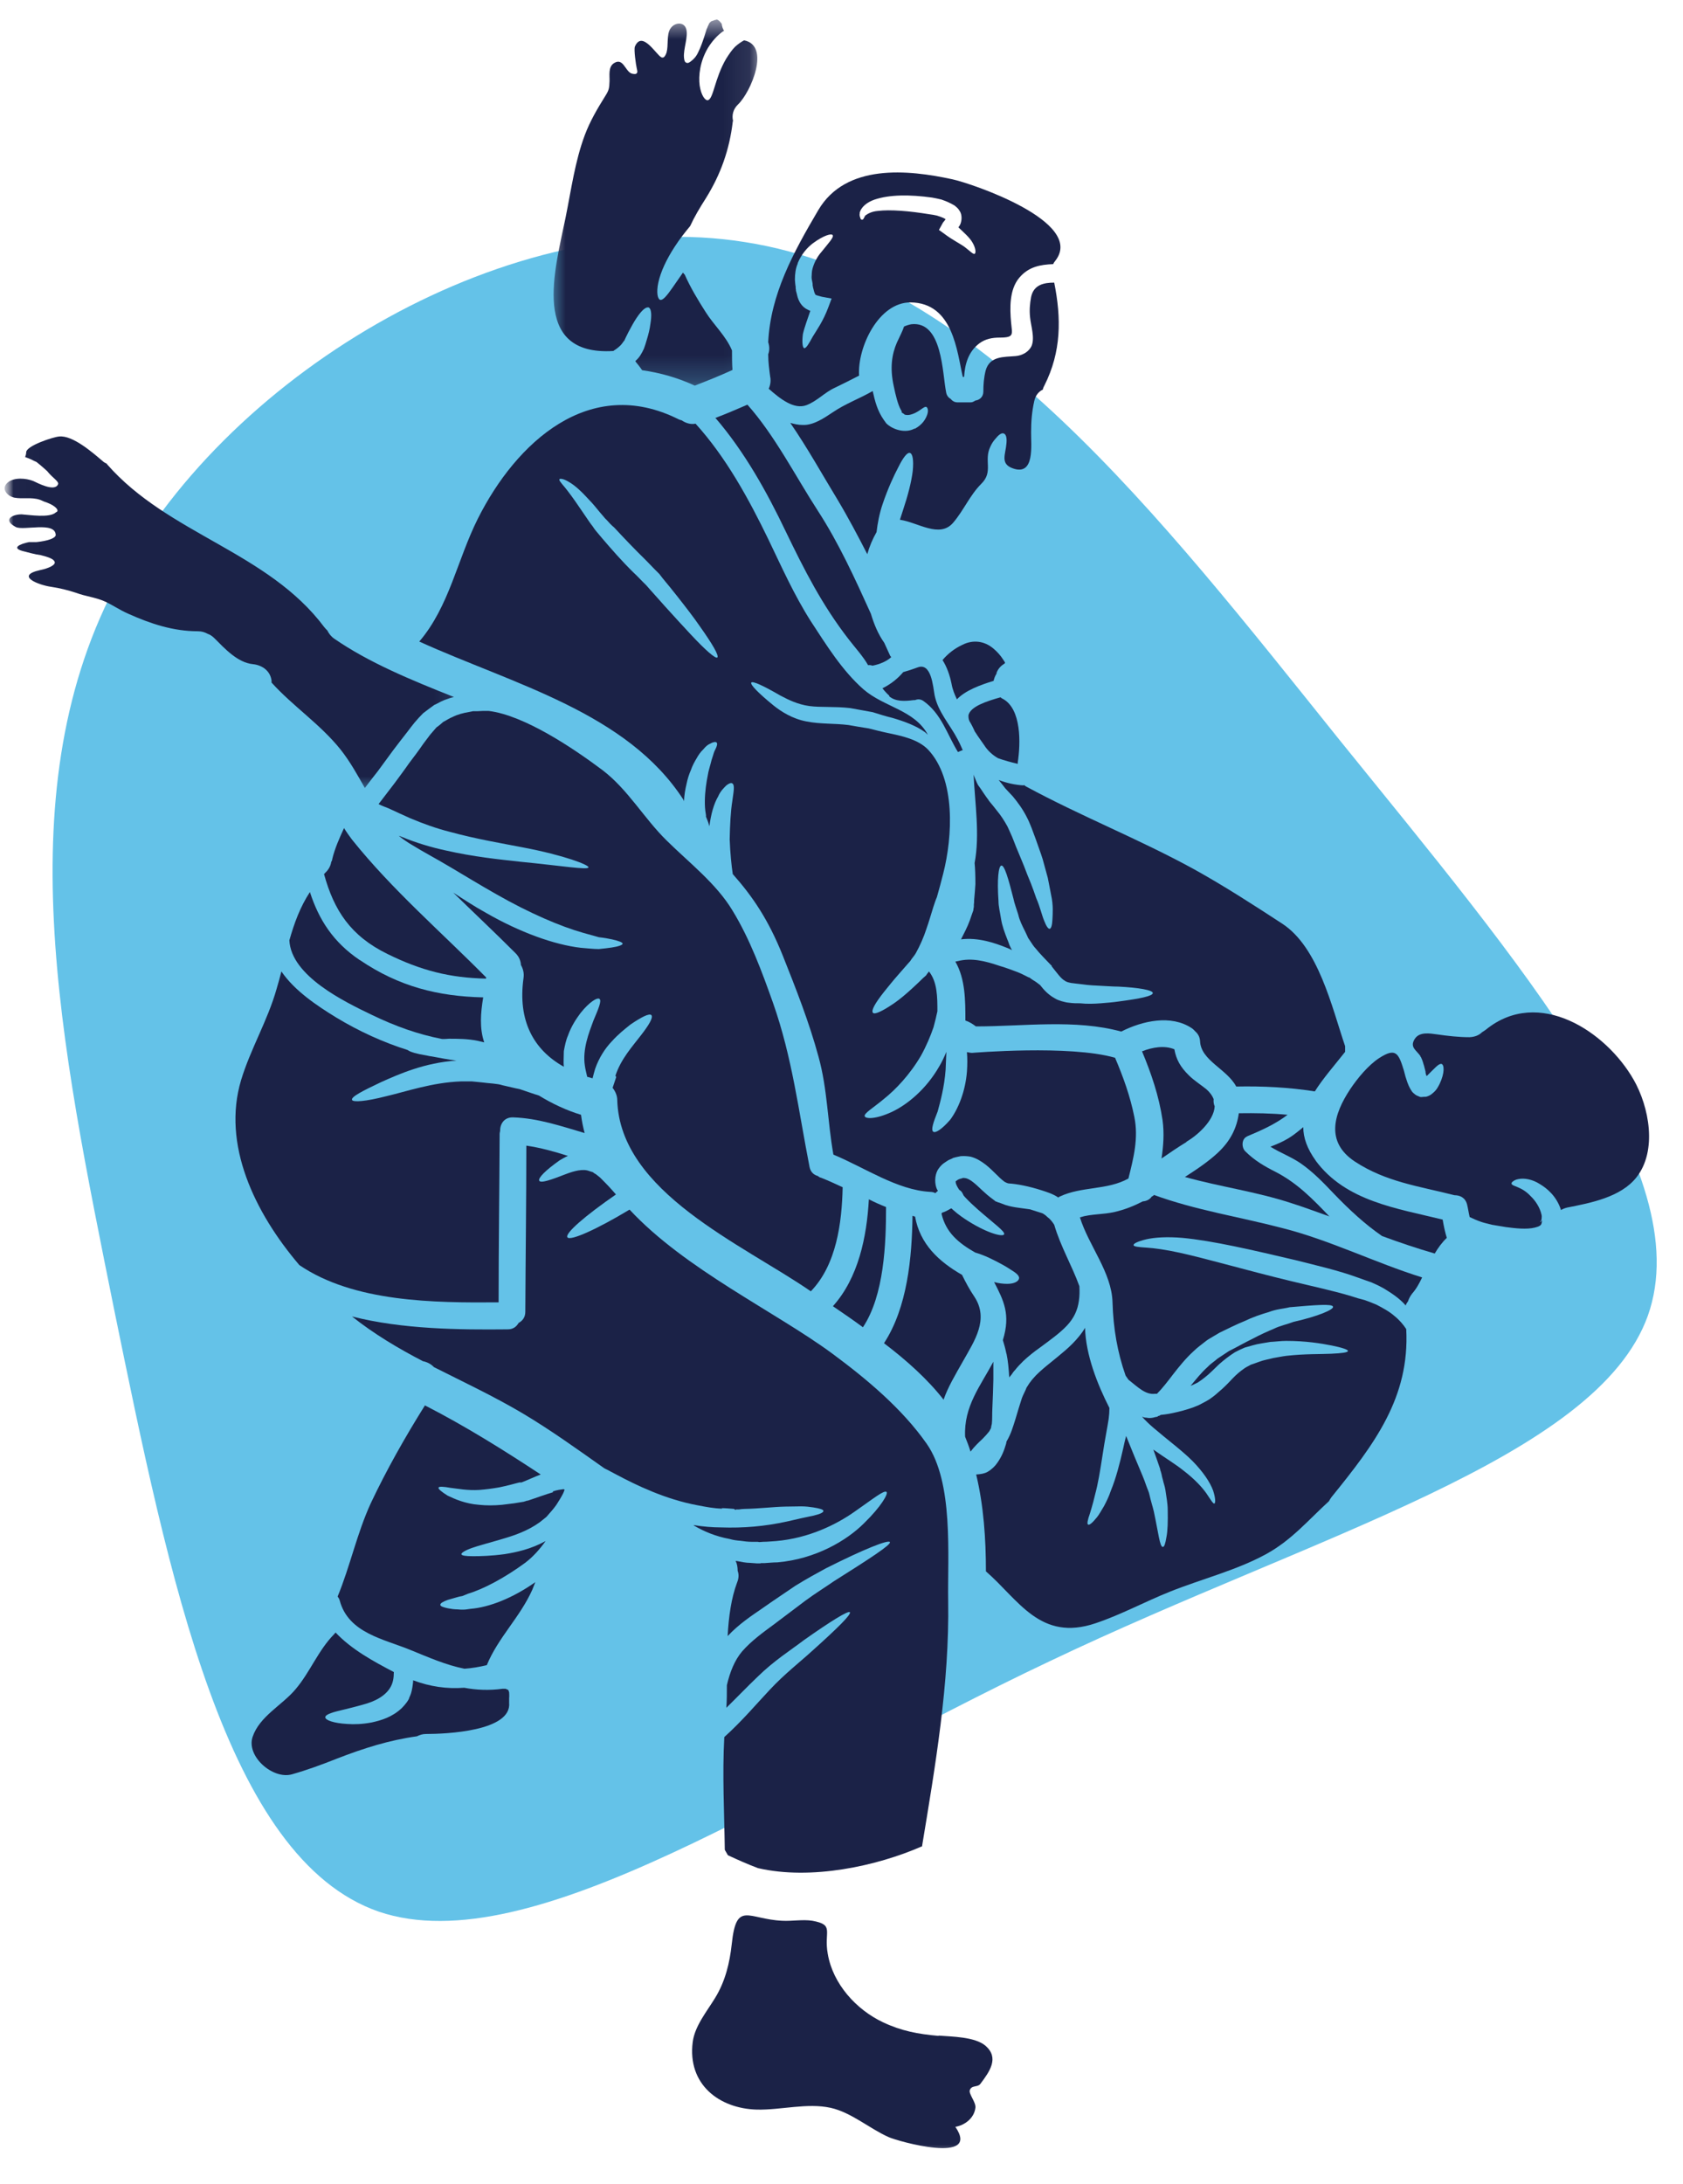 <svg width="64" height="83" viewBox="0 0 64 83" fill="none" xmlns="http://www.w3.org/2000/svg">
<path d="M50.91 28.084C57.783 36.583 64.607 44.531 62.664 49.997C60.722 55.418 50.014 58.312 39.903 63.136C29.792 67.914 20.23 74.621 14.402 72.645C8.575 70.624 6.433 59.966 4.341 49.768C2.299 39.615 0.207 29.922 4.541 21.974C8.824 14.027 19.532 7.779 28.348 9.203C37.163 10.582 44.087 19.586 50.91 28.084Z" fill="#64C2E8"/>
<mask id="mask0_2001_11" style="mask-type:luminance" maskUnits="userSpaceOnUse" x="0" y="0" width="64" height="83">
<path d="M64 0H0V82.453H64V0Z" fill="white"/>
</mask>
<g mask="url(#mask0_2001_11)">
<mask id="mask1_2001_11" style="mask-type:luminance" maskUnits="userSpaceOnUse" x="0" y="0" width="64" height="83">
<path d="M64 0H0V82.463H64V0Z" fill="white"/>
</mask>
<g mask="url(#mask1_2001_11)">
<path d="M30.335 9.998C30.482 9.646 30.706 9.402 30.911 9.246C31.322 8.943 31.614 8.865 31.663 8.934C31.722 9.012 31.507 9.236 31.234 9.578C31.087 9.744 30.97 9.959 30.902 10.193C30.863 10.32 30.872 10.428 30.863 10.535C30.863 10.623 30.892 10.701 30.902 10.789V10.857L30.911 10.867V10.896L30.941 11.013C30.97 11.14 30.999 11.179 31.009 11.199C31.029 11.218 31.146 11.248 31.253 11.277L31.624 11.345L31.507 11.658C31.302 12.214 31.048 12.556 30.902 12.8C30.755 13.073 30.648 13.249 30.579 13.23C30.521 13.21 30.492 13.015 30.531 12.702C30.589 12.439 30.706 12.136 30.814 11.814C30.765 11.794 30.706 11.765 30.638 11.726C30.413 11.58 30.335 11.335 30.306 11.189L30.267 11.043V11.013L30.257 10.955V10.896C30.238 10.808 30.238 10.72 30.228 10.633C30.228 10.398 30.257 10.193 30.335 10.017V9.998ZM32.688 8.104C32.737 7.869 32.971 7.684 33.255 7.586C33.831 7.391 34.602 7.391 35.442 7.508C35.549 7.528 35.657 7.547 35.774 7.577H35.783C35.891 7.616 36.008 7.655 36.115 7.713C36.174 7.733 36.242 7.782 36.301 7.811C36.359 7.86 36.438 7.918 36.486 8.006C36.623 8.201 36.555 8.485 36.486 8.582C36.467 8.602 36.457 8.621 36.447 8.641C36.652 8.836 36.867 9.022 36.975 9.207C37.121 9.451 37.111 9.627 37.062 9.646C37.004 9.666 36.906 9.559 36.73 9.422C36.555 9.275 36.252 9.148 35.871 8.856L35.705 8.738L35.861 8.455C35.861 8.455 35.94 8.367 35.959 8.328C35.959 8.328 35.91 8.299 35.871 8.28C35.803 8.25 35.715 8.221 35.627 8.192C35.53 8.172 35.442 8.153 35.344 8.143C34.573 8.016 33.85 7.957 33.382 8.016C33.147 8.035 33.001 8.123 32.932 8.172C32.884 8.192 32.864 8.28 32.845 8.299C32.825 8.338 32.796 8.358 32.776 8.348C32.747 8.348 32.727 8.328 32.718 8.289C32.708 8.24 32.669 8.201 32.698 8.094L32.688 8.104ZM29.291 14.323C29.32 14.489 29.291 14.645 29.232 14.772C29.672 15.163 30.199 15.573 30.667 15.397C31.077 15.241 31.36 14.909 31.751 14.733C32.054 14.587 32.366 14.431 32.669 14.274C32.6 13.2 33.411 11.482 34.631 11.492C36.252 11.511 36.389 13.366 36.613 14.323H36.662C36.691 13.845 36.818 13.366 37.248 13.044C37.472 12.878 37.736 12.829 38.019 12.829C38.586 12.829 38.488 12.702 38.449 12.253C38.4 11.707 38.38 11.004 38.761 10.554C39.113 10.135 39.562 10.056 40.05 10.037C40.07 9.988 40.099 9.949 40.138 9.9C41.27 8.426 36.945 6.971 36.223 6.815C34.524 6.444 32.161 6.21 31.116 7.987C30.16 9.607 29.3 11.189 29.213 13.005C29.271 13.181 29.261 13.337 29.213 13.464C29.213 13.757 29.252 14.04 29.291 14.343" fill="#1B2247"/>
<path d="M33.811 26.459C34.065 26.674 34.426 26.645 34.739 26.606C34.758 26.606 34.778 26.606 34.797 26.606C34.885 26.567 34.992 26.557 35.11 26.635C35.803 27.123 36.008 27.895 36.428 28.578C36.486 28.558 36.535 28.529 36.594 28.51H36.613C36.613 28.51 36.574 28.431 36.555 28.383C36.516 28.295 36.477 28.207 36.428 28.119C36.428 28.119 36.428 28.109 36.418 28.099C36.125 27.533 35.666 27.055 35.539 26.41C35.481 26.108 35.422 25.151 34.885 25.366C34.7 25.434 34.524 25.493 34.348 25.541C34.133 25.795 33.87 26 33.557 26.157C33.655 26.284 33.762 26.391 33.821 26.44" fill="#1B2247"/>
<mask id="mask2_2001_11" style="mask-type:luminance" maskUnits="userSpaceOnUse" x="20" y="0" width="9" height="15">
<path d="M28.92 0.683H20.923V14.762H28.92V0.683Z" fill="white"/>
</mask>
<g mask="url(#mask2_2001_11)">
<path d="M23.335 13.327C23.433 13.269 23.52 13.2 23.599 13.122C23.657 13.064 23.706 12.976 23.745 12.937C23.794 12.819 23.852 12.722 23.901 12.614C24.009 12.409 24.106 12.234 24.204 12.087C24.399 11.794 24.565 11.648 24.672 11.687C24.77 11.736 24.79 11.98 24.731 12.322C24.712 12.488 24.663 12.693 24.594 12.917C24.565 13.025 24.526 13.142 24.487 13.249C24.409 13.415 24.331 13.562 24.204 13.679C24.194 13.688 24.174 13.708 24.165 13.718C24.165 13.718 24.165 13.718 24.165 13.737C24.253 13.845 24.34 13.952 24.419 14.069C25.122 14.167 25.815 14.372 26.42 14.655C26.898 14.47 27.387 14.274 27.855 14.059C27.836 13.815 27.836 13.571 27.836 13.318C27.611 12.771 27.143 12.351 26.83 11.853C26.537 11.394 26.254 10.925 26.039 10.437C26.02 10.418 25.991 10.388 25.971 10.359C25.815 10.584 25.678 10.779 25.571 10.935C25.366 11.228 25.209 11.423 25.102 11.394C25.004 11.355 24.956 11.111 25.034 10.74C25.122 10.33 25.346 9.851 25.659 9.373C25.854 9.07 26.059 8.816 26.244 8.592C26.41 8.231 26.615 7.889 26.84 7.537C27.406 6.629 27.738 5.692 27.865 4.628C27.865 4.608 27.875 4.599 27.875 4.589C27.826 4.384 27.875 4.149 28.07 3.964C28.558 3.495 29.31 1.728 28.295 1.533C28.187 1.591 28.07 1.67 27.953 1.777C27.836 1.894 27.728 2.05 27.611 2.236C27.172 2.988 27.133 3.759 26.918 3.808C26.82 3.827 26.664 3.632 26.606 3.251C26.557 2.88 26.615 2.343 26.918 1.826C27.074 1.572 27.27 1.347 27.494 1.191C27.504 1.191 27.523 1.181 27.533 1.172C27.484 1.094 27.455 0.996 27.445 0.908C27.436 0.888 27.426 0.879 27.416 0.869C27.338 0.762 27.25 0.722 27.23 0.752C27.23 0.762 27.23 0.752 27.211 0.752C27.162 0.771 27.104 0.791 27.045 0.81C27.045 0.81 26.996 0.849 26.977 0.879C26.957 0.888 26.957 0.928 26.938 0.957C26.918 0.986 26.898 1.064 26.869 1.113C26.84 1.211 26.811 1.308 26.781 1.396C26.713 1.601 26.645 1.796 26.557 1.972C26.479 2.148 26.381 2.246 26.293 2.314C26.215 2.382 26.147 2.412 26.098 2.382C26.039 2.363 26.02 2.294 26.01 2.187C25.981 1.865 26.176 1.396 26.098 1.113C26.02 0.81 25.639 0.84 25.483 1.103C25.346 1.328 25.424 1.728 25.346 2.002C25.307 2.119 25.248 2.197 25.19 2.187C25.17 2.187 25.161 2.187 25.151 2.177C24.965 2.099 24.419 1.133 24.145 1.767C24.096 1.875 24.184 2.47 24.214 2.597C24.233 2.685 24.253 2.744 24.214 2.783C24.184 2.822 24.116 2.822 24.009 2.792C23.764 2.685 23.696 2.177 23.345 2.402C23.12 2.548 23.188 2.88 23.179 3.085C23.169 3.359 23.159 3.427 23.003 3.671C22.71 4.14 22.437 4.608 22.241 5.126C21.861 6.141 21.724 7.205 21.509 8.26C21.119 10.193 20.123 13.542 23.335 13.337" fill="#1B2247"/>
</g>
<path d="M24.585 22.251C24.585 22.251 24.487 22.154 24.438 22.105C24.331 21.997 24.223 21.88 24.106 21.773C23.647 21.324 23.257 20.874 22.905 20.464C22.817 20.357 22.73 20.259 22.651 20.162L22.593 20.084L22.534 19.996C22.495 19.947 22.456 19.898 22.417 19.84C22.28 19.644 22.154 19.449 22.036 19.283C21.812 18.951 21.616 18.687 21.48 18.521C21.333 18.346 21.245 18.248 21.275 18.209C21.304 18.18 21.431 18.189 21.636 18.316C21.861 18.443 22.114 18.678 22.398 18.99C22.544 19.137 22.681 19.312 22.837 19.498L22.954 19.634L23.003 19.693L23.071 19.761C23.159 19.859 23.247 19.957 23.354 20.044C23.725 20.445 24.136 20.874 24.575 21.304C24.682 21.411 24.79 21.529 24.897 21.636C24.956 21.695 24.985 21.724 25.073 21.812L25.209 21.988C25.395 22.212 25.581 22.437 25.747 22.651C26.078 23.071 26.381 23.462 26.615 23.803C27.094 24.477 27.348 24.916 27.279 24.985C27.211 25.044 26.82 24.702 26.264 24.106C25.981 23.803 25.649 23.442 25.288 23.042C25.112 22.847 24.917 22.622 24.721 22.407L24.575 22.241L24.585 22.251ZM26.01 30.453C26.02 30.208 26.059 29.994 26.108 29.789C26.147 29.593 26.205 29.418 26.274 29.261C26.332 29.095 26.41 28.949 26.488 28.822C26.557 28.695 26.645 28.568 26.742 28.48C26.83 28.373 26.908 28.305 26.977 28.275C27.113 28.197 27.211 28.178 27.25 28.217C27.289 28.256 27.27 28.353 27.192 28.5C27.152 28.568 27.133 28.656 27.104 28.744C27.074 28.832 27.045 28.92 27.016 29.047C26.986 29.173 26.938 29.3 26.918 29.447C26.889 29.593 26.86 29.75 26.84 29.916C26.801 30.238 26.781 30.619 26.84 30.931C26.84 30.96 26.86 31.029 26.84 31.019L26.899 31.165C26.928 31.243 26.957 31.321 26.977 31.399C27.035 30.941 27.143 30.55 27.309 30.267C27.396 30.062 27.533 29.935 27.621 29.847C27.719 29.769 27.797 29.74 27.846 29.769C27.953 29.837 27.895 30.081 27.846 30.453C27.787 30.823 27.758 31.341 27.748 31.898C27.767 32.415 27.816 32.893 27.865 33.216C28.627 34.075 29.222 34.953 29.769 36.32C30.267 37.57 30.775 38.859 31.126 40.157C31.468 41.388 31.468 42.628 31.692 43.877C32.874 44.365 34.114 45.225 35.373 45.293C35.451 45.293 35.52 45.313 35.569 45.342C35.598 45.313 35.627 45.283 35.666 45.254C35.657 45.225 35.637 45.215 35.627 45.186C35.549 45.01 35.52 44.688 35.676 44.434C35.754 44.317 35.842 44.229 35.94 44.17C35.988 44.141 36.037 44.102 36.076 44.082L36.145 44.053L36.184 44.034H36.194L36.242 44.004L36.35 43.975C36.35 43.975 36.477 43.946 36.535 43.936C36.672 43.926 36.789 43.936 36.906 43.955C37.141 44.014 37.326 44.141 37.482 44.258C37.775 44.492 37.98 44.746 38.166 44.883C38.185 44.903 38.205 44.912 38.224 44.922L38.283 44.951L38.342 44.971C38.673 44.99 39.123 45.078 39.611 45.234C39.786 45.293 40.031 45.361 40.245 45.508C40.265 45.498 40.275 45.479 40.304 45.469C41.134 45.078 42.11 45.234 42.911 44.785C43.106 44.004 43.301 43.252 43.135 42.442C42.979 41.661 42.715 40.929 42.403 40.197C40.685 39.699 36.965 40.011 36.965 40.011C36.896 40.011 36.828 39.991 36.77 39.982C36.789 40.216 36.789 40.46 36.77 40.724C36.711 41.466 36.447 42.13 36.135 42.55C35.822 42.911 35.578 43.067 35.49 43.008C35.393 42.94 35.49 42.657 35.657 42.237C35.764 41.846 35.91 41.309 35.959 40.655C35.969 40.421 35.979 40.197 35.988 39.972C35.91 40.157 35.822 40.353 35.715 40.528C35.217 41.397 34.495 41.983 33.909 42.257C33.294 42.54 32.923 42.52 32.884 42.423C32.835 42.315 33.196 42.11 33.616 41.759C34.055 41.407 34.592 40.851 35.022 40.118C35.227 39.747 35.383 39.376 35.5 39.035C35.559 38.82 35.608 38.615 35.647 38.429C35.647 37.902 35.647 37.316 35.325 36.916L35.276 36.984L35.256 37.004L35.227 37.053C35.227 37.062 35.11 37.16 35.11 37.16C34.973 37.297 34.846 37.414 34.709 37.541C34.456 37.775 34.212 37.98 33.997 38.127C33.567 38.419 33.264 38.566 33.196 38.488C33.118 38.4 33.284 38.117 33.606 37.707C33.772 37.502 33.958 37.267 34.182 37.014C34.29 36.887 34.407 36.76 34.524 36.623L34.612 36.525L34.631 36.496L34.67 36.438C34.729 36.359 34.797 36.281 34.836 36.203C34.983 35.94 35.129 35.608 35.227 35.305C35.334 35.002 35.412 34.719 35.49 34.475C35.539 34.329 35.578 34.202 35.627 34.094C35.715 33.792 35.793 33.489 35.871 33.186C36.223 31.8 36.35 29.613 35.295 28.49C34.914 28.09 34.27 27.963 33.762 27.855C33.528 27.807 33.264 27.738 33.03 27.68C32.786 27.641 32.532 27.602 32.269 27.553C31.732 27.484 31.204 27.523 30.667 27.416C30.14 27.318 29.71 27.045 29.418 26.811C28.841 26.342 28.529 26.02 28.568 25.942C28.617 25.864 29.047 26.069 29.671 26.43C29.984 26.596 30.345 26.772 30.775 26.83C31.195 26.889 31.751 26.84 32.327 26.908C32.62 26.957 32.903 27.016 33.186 27.064C33.44 27.143 33.684 27.221 33.928 27.279C34.397 27.416 34.846 27.582 35.178 27.826C35.217 27.855 35.246 27.894 35.285 27.924C34.778 26.977 33.626 26.879 32.835 26.196C32.015 25.473 31.429 24.516 30.833 23.608C30.199 22.612 29.73 21.558 29.222 20.503C28.48 18.971 27.611 17.379 26.45 16.1C26.274 16.139 26.078 16.081 25.922 15.973C25.883 15.963 25.844 15.954 25.805 15.934C22.417 14.235 19.625 16.813 18.17 19.713C17.379 21.294 17.086 23.042 15.944 24.38C19.537 26.01 23.843 27.074 25.991 30.394" fill="#1B2247"/>
<path d="M27.201 15.876C28.305 17.154 29.164 18.697 29.877 20.191C30.589 21.665 31.263 22.993 32.278 24.301C32.503 24.594 32.825 24.946 33.011 25.278C33.069 25.268 33.128 25.278 33.177 25.297C33.469 25.239 33.714 25.131 33.889 24.975C33.88 24.946 33.85 24.936 33.84 24.897C33.772 24.741 33.694 24.585 33.626 24.428C33.391 24.096 33.235 23.716 33.118 23.325C32.513 21.988 31.898 20.64 31.107 19.42C30.257 18.111 29.466 16.549 28.422 15.378C28.021 15.553 27.631 15.719 27.221 15.876" fill="#1B2247"/>
<path d="M23.433 40.929C23.384 41.066 23.345 41.202 23.296 41.339C23.403 41.475 23.472 41.642 23.472 41.798C23.569 45.313 28.246 47.285 30.833 49.072C31.81 48.066 32.015 46.465 32.044 45.117C31.771 44.99 31.497 44.864 31.224 44.756C31.165 44.746 31.136 44.717 31.097 44.688C30.95 44.649 30.823 44.541 30.785 44.346C30.365 42.208 30.13 40.197 29.398 38.117C28.978 36.935 28.519 35.686 27.855 34.602C27.24 33.577 26.196 32.776 25.356 31.946C24.487 31.097 23.882 30.003 22.905 29.261C21.822 28.451 19.947 27.182 18.58 27.016C18.561 27.016 18.541 27.016 18.521 27.016C18.414 27.016 18.287 27.016 18.17 27.026H17.994L17.848 27.055C17.613 27.094 17.389 27.152 17.203 27.25C17.096 27.289 16.969 27.377 16.852 27.436C16.803 27.484 16.686 27.582 16.598 27.641C16.52 27.738 16.432 27.826 16.354 27.924C16.266 28.041 16.178 28.158 16.09 28.275C15.924 28.519 15.739 28.763 15.553 29.008C15.378 29.261 15.192 29.505 15.007 29.759C14.802 30.023 14.606 30.287 14.401 30.55C14.401 30.55 14.401 30.55 14.401 30.56C14.518 30.619 14.645 30.667 14.772 30.716C15.046 30.843 15.319 30.97 15.583 31.087C16.09 31.302 16.608 31.487 17.116 31.614C18.121 31.888 19.068 32.044 19.869 32.2C21.47 32.503 22.407 32.874 22.378 32.962C22.349 33.069 21.372 32.903 19.781 32.747C18.98 32.659 18.014 32.561 16.94 32.317C16.403 32.2 15.836 32.034 15.27 31.8C15.241 31.79 15.202 31.771 15.163 31.761C15.309 31.878 15.485 32.005 15.69 32.122C16.081 32.366 16.569 32.62 17.125 32.952C17.672 33.274 18.258 33.635 18.883 33.987C20.132 34.7 21.314 35.207 22.183 35.451C22.398 35.51 22.603 35.569 22.778 35.617C22.964 35.637 23.13 35.666 23.267 35.696C23.53 35.754 23.677 35.813 23.677 35.861C23.677 35.91 23.52 35.969 23.257 36.008C23.12 36.028 22.964 36.047 22.769 36.066C22.573 36.066 22.339 36.037 22.085 36.018C21.079 35.901 19.771 35.432 18.482 34.69C18.023 34.436 17.623 34.172 17.233 33.919C18.023 34.69 18.824 35.442 19.605 36.223C19.742 36.359 19.8 36.516 19.81 36.672C19.888 36.809 19.937 36.975 19.908 37.17C19.683 38.791 20.289 39.894 21.441 40.538C21.421 40.372 21.441 40.128 21.441 39.943C21.48 39.738 21.519 39.533 21.597 39.357C21.724 38.996 21.909 38.722 22.075 38.498C22.417 38.068 22.72 37.892 22.798 37.961C22.886 38.029 22.759 38.332 22.564 38.791C22.398 39.24 22.144 39.874 22.241 40.499C22.261 40.646 22.3 40.782 22.329 40.919C22.398 40.939 22.466 40.958 22.534 40.978C22.564 40.86 22.593 40.743 22.632 40.616C22.778 40.197 23.013 39.835 23.267 39.572C23.511 39.298 23.765 39.103 23.97 38.937C24.399 38.644 24.692 38.498 24.77 38.576C24.848 38.664 24.682 38.947 24.37 39.347C24.057 39.757 23.608 40.245 23.403 40.88" fill="#1B2247"/>
<path d="M38.273 51.434C38.332 51.708 38.361 52.03 38.38 52.372V52.342C38.439 52.264 38.439 52.274 38.468 52.235C38.508 52.176 38.537 52.128 38.595 52.069C38.703 51.932 38.81 51.825 38.908 51.727C39.113 51.532 39.328 51.366 39.533 51.22C39.943 50.917 40.314 50.653 40.577 50.37C40.851 50.077 40.978 49.775 41.026 49.443C41.056 49.247 41.056 49.062 41.046 48.876C40.763 48.095 40.333 47.373 40.089 46.543C40.04 46.465 39.982 46.387 39.904 46.309C39.835 46.26 39.767 46.182 39.699 46.142C39.679 46.123 39.65 46.113 39.63 46.103C39.572 46.084 39.513 46.064 39.445 46.045C39.357 46.016 39.259 45.986 39.171 45.957C39.044 45.938 38.898 45.918 38.742 45.898C38.586 45.879 38.38 45.84 38.234 45.791L38.029 45.713L37.971 45.693H37.951L37.902 45.664H37.873C37.873 45.664 37.785 45.596 37.746 45.566C37.434 45.342 37.228 45.098 37.014 44.932C36.906 44.844 36.809 44.795 36.74 44.776C36.701 44.766 36.662 44.766 36.652 44.766C36.643 44.766 36.652 44.756 36.613 44.766L36.526 44.795H36.506L36.467 44.815C36.447 44.815 36.428 44.834 36.408 44.844C36.379 44.864 36.359 44.883 36.35 44.883C36.35 44.883 36.33 44.883 36.35 44.971C36.369 45.039 36.418 45.127 36.477 45.215C36.496 45.234 36.526 45.244 36.545 45.264C36.594 45.322 36.623 45.381 36.643 45.43C36.662 45.449 36.682 45.479 36.701 45.498C36.857 45.664 37.023 45.82 37.18 45.957C37.804 46.504 38.224 46.797 38.185 46.904C38.146 47.011 37.59 46.885 36.838 46.416C36.652 46.299 36.447 46.162 36.242 45.977C36.223 45.957 36.203 45.938 36.174 45.918C36.096 45.957 35.969 46.045 35.822 46.084C35.822 46.094 35.813 46.113 35.803 46.123C35.969 46.836 36.447 47.236 37.082 47.597C37.248 47.646 37.434 47.715 37.619 47.802C37.951 47.959 38.234 48.115 38.41 48.232C38.615 48.359 38.771 48.466 38.752 48.583C38.732 48.691 38.576 48.788 38.302 48.788C38.146 48.788 37.98 48.769 37.804 48.72C38.166 49.423 38.439 49.95 38.136 50.927C38.185 51.083 38.234 51.259 38.273 51.454" fill="#1B2247"/>
<path d="M47.422 43.184C47.978 42.95 48.486 42.725 48.964 42.364C48.349 42.305 47.724 42.296 47.109 42.305C47.031 42.882 46.777 43.37 46.318 43.799C45.977 44.121 45.518 44.434 45.059 44.727C46.387 45.098 47.763 45.283 49.081 45.713C49.579 45.869 50.068 46.055 50.565 46.23C50.565 46.23 50.565 46.23 50.556 46.23C49.921 45.566 49.335 44.961 48.505 44.532C48.076 44.317 47.695 44.092 47.353 43.75C47.207 43.604 47.207 43.272 47.431 43.184" fill="#1B2247"/>
<path d="M38.927 29.847C38.605 29.828 38.283 29.759 37.98 29.642C37.98 29.652 38 29.662 38.01 29.681C38.078 29.769 38.156 29.857 38.224 29.954C38.322 30.062 38.42 30.16 38.517 30.267C38.703 30.491 38.898 30.755 39.054 31.068C39.132 31.214 39.171 31.331 39.23 31.468C39.298 31.644 39.337 31.751 39.386 31.888C39.474 32.151 39.572 32.395 39.65 32.649C39.718 32.903 39.786 33.138 39.845 33.362C39.894 33.596 39.933 33.821 39.972 34.016C40.06 34.416 40.031 34.719 40.021 34.944C40.011 35.158 39.972 35.295 39.913 35.295C39.865 35.305 39.786 35.198 39.708 34.992C39.62 34.788 39.552 34.465 39.406 34.133C39.347 33.958 39.279 33.772 39.201 33.567C39.113 33.362 39.025 33.138 38.937 32.903C38.839 32.669 38.742 32.425 38.634 32.171C38.586 32.054 38.527 31.888 38.488 31.8C38.429 31.673 38.371 31.526 38.312 31.409C38.195 31.195 38.058 30.98 37.892 30.784C37.814 30.677 37.726 30.579 37.648 30.482L37.619 30.443H37.609L37.599 30.413L37.57 30.374L37.512 30.296L37.404 30.14C37.336 30.033 37.267 29.935 37.189 29.828C37.131 29.72 37.082 29.584 37.033 29.466C37.033 29.447 37.023 29.447 37.023 29.427C37.072 30.521 37.267 31.712 37.062 32.796C37.082 33.001 37.092 33.274 37.092 33.596C37.082 33.792 37.062 33.997 37.043 34.211C37.043 34.27 37.043 34.319 37.033 34.377V34.465L37.023 34.514L37.014 34.573V34.592C36.965 34.719 36.926 34.846 36.877 34.983C36.789 35.227 36.662 35.461 36.545 35.696C37.199 35.617 37.824 35.832 38.263 36.008C38.332 36.037 38.41 36.066 38.488 36.106L38.449 36.047C38.41 35.969 38.41 35.969 38.39 35.92C38.361 35.852 38.342 35.774 38.312 35.715C38.205 35.442 38.107 35.178 38.068 34.924C38.029 34.67 37.97 34.446 37.97 34.241C37.912 33.411 37.97 32.913 38.078 32.893C38.195 32.874 38.342 33.372 38.537 34.143C38.576 34.338 38.654 34.534 38.722 34.758C38.771 34.983 38.879 35.188 38.986 35.403L39.064 35.569C39.064 35.569 39.084 35.617 39.093 35.637L39.152 35.725C39.23 35.842 39.308 35.969 39.386 36.047C39.533 36.233 39.757 36.457 39.972 36.682H39.982L39.992 36.701V36.721C40.197 36.974 40.343 37.189 40.489 37.267C40.519 37.297 40.568 37.306 40.607 37.326L40.733 37.355C40.87 37.375 41.007 37.385 41.144 37.404C41.417 37.443 41.651 37.453 41.876 37.463C42.1 37.472 42.315 37.492 42.52 37.492C43.321 37.531 43.838 37.629 43.838 37.736C43.838 37.853 43.35 37.951 42.54 38.058C42.335 38.088 42.11 38.107 41.856 38.127C41.602 38.146 41.339 38.156 41.075 38.127C40.939 38.127 40.812 38.127 40.665 38.107C40.529 38.097 40.47 38.068 40.372 38.048C40.284 38.019 40.187 37.99 40.099 37.931C39.855 37.795 39.689 37.609 39.552 37.433C39.464 37.365 39.376 37.297 39.288 37.248C39.249 37.219 39.21 37.199 39.162 37.16L39.132 37.141H39.113L39.035 37.101C38.927 37.043 38.82 36.994 38.703 36.945C38.498 36.867 38.263 36.779 38 36.701C37.453 36.516 36.935 36.389 36.418 36.525C36.389 36.525 36.359 36.535 36.33 36.545C36.711 37.199 36.711 38.029 36.711 38.781C36.857 38.83 36.984 38.908 37.111 39.005C38.947 39.005 40.88 38.722 42.637 39.201C43.448 38.791 44.532 38.547 45.322 39.074C45.381 39.113 45.42 39.162 45.459 39.201C45.557 39.288 45.625 39.406 45.635 39.562C45.664 40.304 46.65 40.616 47.011 41.29C48.017 41.27 49.013 41.319 49.999 41.475C50.312 40.978 50.751 40.48 51.151 39.972C51.151 39.904 51.151 39.825 51.151 39.757C50.644 38.263 50.136 35.998 48.759 35.1C47.666 34.387 46.562 33.674 45.42 33.04C43.321 31.888 41.105 31.019 39.015 29.886C38.986 29.867 38.957 29.847 38.937 29.828" fill="#1B2247"/>
<path d="M45.117 43.389C45.518 43.155 46.162 42.598 46.191 42.042C46.152 41.954 46.142 41.866 46.152 41.769C46.103 41.642 46.016 41.515 45.869 41.388C45.674 41.231 45.401 41.056 45.215 40.87C44.893 40.558 44.727 40.265 44.658 39.874C44.278 39.718 43.829 39.796 43.428 39.952C43.78 40.792 44.073 41.651 44.209 42.569C44.278 43.077 44.239 43.555 44.17 44.024C44.483 43.809 44.795 43.594 45.117 43.399" fill="#1B2247"/>
<path d="M37.082 27.816C37.209 28.021 37.355 28.207 37.424 28.314C37.56 28.529 37.746 28.695 37.951 28.812C38.195 28.9 38.449 28.968 38.703 29.027V28.968C38.81 28.275 38.859 26.928 38.117 26.547C38.088 26.537 38.068 26.518 38.049 26.498C37.521 26.645 36.897 26.85 36.828 27.182C36.828 27.25 36.828 27.328 36.867 27.406C36.945 27.533 37.014 27.67 37.072 27.806" fill="#1B2247"/>
<path d="M34.778 16.286C34.446 16.471 33.967 16.344 33.704 16.09L33.606 15.954C33.362 15.602 33.274 15.251 33.186 14.86C32.679 15.153 32.151 15.338 31.663 15.671C31.341 15.885 30.931 16.168 30.521 16.149C30.345 16.149 30.199 16.11 30.052 16.071C30.706 17.018 31.273 18.043 31.839 18.971C32.249 19.654 32.62 20.357 32.981 21.06C33.059 20.777 33.176 20.494 33.333 20.22C33.372 19.888 33.44 19.517 33.567 19.146C33.762 18.57 33.987 18.082 34.163 17.75C34.338 17.399 34.495 17.184 34.602 17.213C34.709 17.242 34.748 17.496 34.709 17.896C34.661 18.307 34.524 18.834 34.338 19.39C34.299 19.517 34.26 19.634 34.221 19.752C34.905 19.849 35.725 20.464 36.242 19.869C36.652 19.39 36.877 18.824 37.316 18.385C37.785 17.926 37.404 17.506 37.658 16.979C37.717 16.842 37.785 16.754 37.843 16.686C37.97 16.53 38.078 16.442 38.166 16.471C38.254 16.5 38.293 16.627 38.273 16.842C38.244 17.262 38.019 17.623 38.517 17.799C39.367 18.102 39.201 16.881 39.21 16.422C39.21 16.022 39.24 15.641 39.328 15.251C39.376 15.016 39.503 14.88 39.66 14.802C39.66 14.753 39.689 14.694 39.718 14.645C40.362 13.366 40.362 12.097 40.089 10.74C39.699 10.74 39.308 10.818 39.21 11.287C39.162 11.55 39.142 11.794 39.171 12.058C39.201 12.38 39.357 12.829 39.23 13.142C39.123 13.376 38.869 13.513 38.615 13.532C38.175 13.571 37.639 13.523 37.482 14.079C37.414 14.352 37.394 14.606 37.394 14.88C37.394 15.085 37.248 15.202 37.092 15.221C37.043 15.251 36.984 15.29 36.916 15.29H36.408C36.281 15.29 36.203 15.221 36.145 15.153C36.067 15.114 35.998 15.026 35.979 14.909C35.832 14.186 35.842 12.185 34.651 12.322C34.553 12.341 34.465 12.37 34.377 12.409C34.338 12.546 34.231 12.751 34.104 13.024C33.919 13.454 33.831 13.972 33.987 14.675C34.055 15.007 34.143 15.368 34.251 15.563L34.29 15.631C34.29 15.631 34.29 15.641 34.29 15.661C34.241 15.661 34.426 15.749 34.387 15.749C34.426 15.768 34.495 15.778 34.573 15.768C34.934 15.7 35.12 15.426 35.227 15.465C35.266 15.485 35.315 15.573 35.266 15.739C35.207 15.915 35.09 16.129 34.788 16.295" fill="#1B2247"/>
<path d="M37.892 25.581C37.941 25.444 38.029 25.327 38.166 25.239C38.234 25.19 38.244 25.209 38.146 25.063C38.048 24.907 37.922 24.77 37.785 24.653C37.433 24.35 36.994 24.302 36.594 24.506C36.301 24.643 36.047 24.838 35.842 25.083C36.008 25.346 36.115 25.649 36.184 25.981C36.223 26.205 36.301 26.391 36.389 26.576C36.711 26.235 37.277 26.03 37.785 25.873C37.804 25.776 37.843 25.678 37.902 25.59" fill="#1B2247"/>
<path d="M18.492 37.15C16.774 35.412 14.919 33.821 13.386 31.907C13.278 31.761 13.171 31.614 13.083 31.468C12.907 31.849 12.732 32.239 12.634 32.649C12.634 32.688 12.614 32.727 12.595 32.757C12.575 32.893 12.507 33.03 12.39 33.147C12.361 33.167 12.351 33.196 12.322 33.216C12.702 34.602 13.337 35.569 14.733 36.252C16.002 36.877 17.096 37.16 18.482 37.189C18.482 37.18 18.482 37.17 18.482 37.17" fill="#1B2247"/>
<path d="M27.445 57.312C27.602 57.312 27.758 57.331 27.914 57.341L27.963 57.38L27.992 57.361H28.099C28.168 57.351 28.246 57.341 28.314 57.341C28.871 57.331 29.398 57.263 29.857 57.253C30.081 57.253 30.287 57.244 30.462 57.244C30.638 57.244 30.794 57.263 30.921 57.283C31.165 57.322 31.312 57.361 31.312 57.419C31.312 57.478 31.185 57.537 30.941 57.595C30.697 57.644 30.345 57.722 29.925 57.82C29.076 58.005 28.275 58.074 27.406 58.044C27.104 58.044 26.742 58.015 26.381 57.956C26.381 57.956 26.381 57.956 26.362 57.956C26.381 57.956 26.391 57.976 26.41 57.986C26.762 58.191 27.211 58.386 27.748 58.484C27.875 58.523 28.021 58.542 28.158 58.552C28.295 58.572 28.441 58.591 28.588 58.591H28.812L28.871 58.601C28.871 58.601 28.871 58.601 28.881 58.601H28.89L29.017 58.591C29.183 58.591 29.349 58.572 29.515 58.562C30.755 58.454 31.8 57.937 32.493 57.449C33.196 56.961 33.626 56.609 33.714 56.697C33.782 56.765 33.508 57.253 32.854 57.888C32.21 58.532 31.029 59.245 29.564 59.372C29.398 59.372 29.232 59.392 29.066 59.401H28.939L28.91 59.411C28.851 59.411 28.871 59.411 28.851 59.411H28.783L28.529 59.392C28.363 59.392 28.187 59.353 28.031 59.323C28.012 59.323 27.992 59.323 27.973 59.313C28.031 59.431 28.051 59.558 28.051 59.694C28.099 59.821 28.099 59.968 28.031 60.134C27.807 60.729 27.709 61.442 27.67 62.174C28.099 61.715 28.578 61.403 28.988 61.12C29.418 60.817 29.847 60.534 30.247 60.261C30.657 60.007 31.048 59.792 31.409 59.597C32.864 58.864 33.782 58.503 33.84 58.601C33.899 58.698 33.05 59.245 31.702 60.095C31.38 60.319 30.999 60.553 30.628 60.827C30.257 61.11 29.847 61.413 29.437 61.725C28.998 62.047 28.568 62.36 28.226 62.75C27.933 63.092 27.758 63.541 27.641 64.039C27.641 64.332 27.641 64.625 27.621 64.898C28.031 64.498 28.412 64.098 28.802 63.727C29.437 63.102 30.081 62.702 30.579 62.321C31.605 61.598 32.259 61.198 32.317 61.266C32.386 61.344 31.839 61.881 30.902 62.721C30.433 63.151 29.837 63.609 29.281 64.205C28.773 64.742 28.236 65.386 27.543 66.011C27.465 67.437 27.543 68.862 27.562 70.297C27.602 70.366 27.641 70.434 27.68 70.502C28.06 70.678 28.431 70.844 28.822 70.991C30.843 71.459 33.343 70.913 35.041 70.171C35.041 70.171 35.051 70.171 35.061 70.171C35.569 67.095 36.106 63.98 36.057 60.846C36.028 59.108 36.272 56.336 35.237 54.861C34.299 53.524 32.952 52.401 31.644 51.434C29.466 49.833 26.059 48.242 23.94 45.967C22.691 46.719 21.685 47.168 21.578 47.021C21.47 46.875 22.251 46.201 23.423 45.391C23.374 45.332 23.315 45.274 23.276 45.225C23.12 45.049 22.964 44.893 22.827 44.756C22.759 44.707 22.671 44.619 22.622 44.6C22.603 44.59 22.573 44.571 22.554 44.551C22.524 44.532 22.456 44.522 22.407 44.502C22.173 44.405 21.822 44.502 21.538 44.61C20.962 44.834 20.552 44.981 20.503 44.864C20.464 44.766 20.728 44.483 21.285 44.092C21.372 44.043 21.48 43.975 21.597 43.926C21.079 43.76 20.552 43.614 20.015 43.536C20.015 45.645 19.986 47.744 19.976 49.853C19.976 50.058 19.869 50.194 19.722 50.273C19.644 50.409 19.517 50.517 19.312 50.517C17.477 50.536 15.309 50.517 13.386 50.028C14.235 50.702 15.143 51.239 16.081 51.727C16.237 51.757 16.393 51.835 16.5 51.952C17.623 52.518 18.766 53.055 19.859 53.7C20.943 54.344 21.958 55.076 22.983 55.799C23.13 55.867 23.276 55.955 23.452 56.043C24.184 56.433 25.307 56.98 26.537 57.205C26.84 57.263 27.133 57.322 27.465 57.331" fill="#1B2247"/>
<path d="M21.031 56.707C20.728 56.794 20.367 56.931 20.064 57.029H20.035L19.986 57.048H19.976L19.918 57.068L19.8 57.087C19.722 57.097 19.634 57.117 19.556 57.127C19.39 57.146 19.234 57.166 19.088 57.185C18.775 57.214 18.492 57.214 18.219 57.185C17.692 57.146 17.282 56.961 17.018 56.834C16.784 56.687 16.657 56.58 16.676 56.531C16.696 56.482 16.862 56.492 17.135 56.541C17.399 56.57 17.77 56.648 18.238 56.619C18.473 56.599 18.717 56.57 18.99 56.521C19.127 56.492 19.264 56.462 19.41 56.423C19.478 56.404 19.556 56.384 19.634 56.365L19.752 56.336H19.8H19.83C20.084 56.238 20.298 56.131 20.562 56.033C19.137 55.096 17.701 54.197 16.159 53.407C15.407 54.608 14.704 55.847 14.099 57.127C13.571 58.279 13.318 59.509 12.839 60.671C12.868 60.71 12.898 60.749 12.917 60.817C13.249 62.067 14.597 62.282 15.632 62.711C16.305 62.985 16.969 63.278 17.662 63.414C17.945 63.395 18.229 63.346 18.512 63.278C18.941 62.233 19.771 61.462 20.24 60.417C20.279 60.319 20.318 60.221 20.357 60.124C19.498 60.729 18.609 61.081 17.887 61.139C17.799 61.149 17.711 61.169 17.623 61.169C17.545 61.169 17.477 61.169 17.399 61.159C17.272 61.159 17.145 61.139 17.047 61.12C16.852 61.081 16.744 61.042 16.744 60.983C16.744 60.925 16.842 60.866 17.028 60.798C17.125 60.768 17.233 60.739 17.369 60.7C17.438 60.68 17.506 60.661 17.584 60.651C17.652 60.622 17.721 60.593 17.799 60.563C18.385 60.388 19.195 59.958 19.966 59.392C20.279 59.157 20.533 58.864 20.748 58.562C20.181 58.874 19.625 58.991 19.185 59.06C18.678 59.128 18.277 59.138 17.994 59.138C17.711 59.138 17.555 59.118 17.545 59.06C17.545 59.011 17.672 58.923 17.945 58.825C18.219 58.728 18.609 58.63 19.068 58.493C19.537 58.357 20.064 58.181 20.523 57.849L20.718 57.693L20.767 57.654L20.787 57.634L20.855 57.556C20.953 57.449 21.06 57.322 21.158 57.185C21.245 57.048 21.333 56.912 21.402 56.775C21.431 56.726 21.451 56.658 21.47 56.609C21.46 56.599 21.441 56.599 21.431 56.59C21.304 56.609 21.187 56.619 21.021 56.677" fill="#1B2247"/>
<path d="M19.332 64.225C19.332 64.225 19.312 64.215 19.293 64.205C19.273 64.195 19.254 64.186 19.224 64.176C19.185 64.176 19.146 64.176 19.107 64.176C18.609 64.244 18.121 64.225 17.652 64.137C16.998 64.186 16.364 64.098 15.71 63.854C15.71 63.893 15.71 63.941 15.7 63.99C15.68 64.166 15.641 64.352 15.592 64.449L15.553 64.537V64.556L15.505 64.635L15.466 64.693C15.407 64.771 15.348 64.84 15.28 64.908C14.909 65.26 14.489 65.377 14.138 65.455C13.786 65.523 13.464 65.533 13.2 65.513C12.683 65.484 12.37 65.367 12.37 65.26C12.37 65.142 12.683 65.055 13.161 64.947C13.396 64.888 13.669 64.82 13.962 64.732C14.392 64.596 14.85 64.332 14.948 63.854C14.967 63.766 14.977 63.648 14.977 63.541C14.196 63.131 13.366 62.682 12.761 62.038C12.741 62.057 12.722 62.086 12.702 62.106C12.097 62.721 11.794 63.541 11.238 64.195C10.73 64.801 9.871 65.22 9.607 66.001C9.354 66.744 10.379 67.632 11.101 67.427C11.687 67.261 12.243 67.056 12.81 66.831C13.815 66.441 14.792 66.129 15.856 65.982C15.954 65.933 16.061 65.894 16.198 65.894C16.93 65.894 19.468 65.796 19.361 64.703C19.361 64.644 19.361 64.596 19.361 64.556C19.361 64.547 19.361 64.537 19.361 64.527C19.371 64.478 19.361 64.322 19.361 64.312C19.351 64.273 19.332 64.234 19.332 64.225Z" fill="#1B2247"/>
<path d="M18.961 49.491C18.961 47.353 18.99 45.225 19 43.087C19 43.047 19.01 43.018 19.019 42.979C19.01 42.725 19.166 42.452 19.508 42.462C20.455 42.491 21.333 42.794 22.232 43.057C22.173 42.833 22.124 42.598 22.095 42.364C21.548 42.198 21.001 41.944 20.494 41.632C20.445 41.612 20.396 41.602 20.337 41.583C20.162 41.524 19.966 41.456 19.761 41.388C19.556 41.349 19.332 41.29 19.107 41.241C18.902 41.173 18.609 41.173 18.336 41.134C18.209 41.124 18.072 41.105 17.945 41.095C17.809 41.095 17.672 41.095 17.535 41.095C16.432 41.134 15.436 41.485 14.675 41.661C13.913 41.856 13.425 41.895 13.386 41.798C13.347 41.681 13.786 41.456 14.489 41.124C15.163 40.821 16.149 40.382 17.36 40.304C17.047 40.265 16.735 40.206 16.432 40.148C16.364 40.138 16.286 40.128 16.217 40.109C15.856 40.05 15.602 39.982 15.505 39.904C14.577 39.611 13.669 39.201 12.78 38.664C12.048 38.215 11.199 37.648 10.701 36.916C10.642 37.141 10.584 37.365 10.515 37.59C10.174 38.791 9.529 39.855 9.168 41.046C8.436 43.487 9.676 46.074 11.384 48.076C13.464 49.491 16.52 49.511 18.971 49.491" fill="#1B2247"/>
<path d="M35.686 77.366C34.914 77.298 34.28 77.181 33.577 76.849C32.561 76.37 31.673 75.394 31.478 74.252C31.321 73.392 31.751 73.148 30.892 72.992C30.531 72.934 30.111 73.012 29.75 72.992C28.441 72.934 28.002 72.211 27.826 73.881C27.748 74.593 27.582 75.287 27.201 75.912C26.889 76.429 26.42 76.986 26.342 77.601C26.137 79.202 27.338 80.129 28.783 80.168C29.701 80.188 30.687 79.905 31.585 80.1C32.376 80.276 33.05 80.881 33.792 81.213C34.133 81.369 37.316 82.268 36.33 80.823C36.682 80.764 37.043 80.5 37.092 80.1C37.121 79.895 36.838 79.583 36.877 79.436C36.945 79.221 37.18 79.338 37.287 79.182C37.638 78.714 38 78.206 37.482 77.747C37.082 77.396 36.174 77.396 35.696 77.356" fill="#1B2247"/>
<path d="M43.897 45.41C43.897 45.41 43.858 45.43 43.838 45.449C43.829 45.449 43.819 45.469 43.799 45.469C43.721 45.586 43.594 45.645 43.458 45.654C43.116 45.83 42.774 45.967 42.393 46.055C41.934 46.162 41.515 46.123 41.066 46.26C41.397 47.334 42.276 48.349 42.306 49.491C42.335 50.477 42.491 51.386 42.803 52.274C42.842 52.323 42.872 52.381 42.911 52.43C43.292 52.733 43.565 53.006 43.916 52.967C43.936 52.967 43.965 52.967 43.995 52.967C44.2 52.762 44.395 52.508 44.619 52.215C44.824 51.952 45.088 51.62 45.391 51.346C45.537 51.2 45.723 51.073 45.879 50.946C45.957 50.888 46.035 50.849 46.113 50.8L46.377 50.644C46.699 50.487 47.011 50.331 47.324 50.204C47.627 50.058 47.939 49.95 48.242 49.862C48.544 49.745 48.808 49.736 49.042 49.677C50.058 49.589 50.663 49.54 50.692 49.657C50.722 49.765 50.136 50.019 49.189 50.233C48.964 50.321 48.671 50.38 48.437 50.497C48.183 50.604 47.919 50.722 47.627 50.878C47.343 51.014 47.041 51.19 46.728 51.346C46.592 51.434 46.445 51.532 46.299 51.63C46.182 51.737 46.045 51.815 45.928 51.942C45.684 52.157 45.488 52.411 45.274 52.664C45.381 52.626 45.479 52.567 45.547 52.538C45.654 52.469 45.762 52.391 45.83 52.333C45.996 52.206 46.172 52.02 46.348 51.854C46.533 51.688 46.748 51.522 46.963 51.386C47.09 51.317 47.178 51.278 47.334 51.21C47.441 51.181 47.548 51.151 47.646 51.122C47.841 51.063 48.095 51.034 48.31 50.995C48.515 50.985 48.72 50.956 48.906 50.956C49.667 50.956 50.243 51.053 50.644 51.132C51.034 51.21 51.259 51.288 51.259 51.337C51.259 51.395 51.034 51.425 50.624 51.444C50.214 51.464 49.628 51.444 48.935 51.522C48.759 51.542 48.583 51.581 48.408 51.61C48.232 51.659 48.066 51.678 47.861 51.757C47.763 51.796 47.666 51.825 47.558 51.864C47.519 51.893 47.402 51.942 47.334 51.991C47.178 52.098 47.021 52.225 46.865 52.391C46.709 52.557 46.543 52.733 46.318 52.918C46.201 53.026 46.094 53.104 45.996 53.172C45.84 53.27 45.713 53.328 45.586 53.397C45.322 53.514 45.049 53.592 44.766 53.66C44.561 53.709 44.366 53.748 44.141 53.768L44.073 53.807H44.034V53.826L43.975 53.846H43.956L43.838 53.875C43.78 53.885 43.682 53.895 43.604 53.875C43.526 53.875 43.477 53.856 43.428 53.836C43.565 53.992 43.702 54.119 43.848 54.246C44.395 54.715 44.942 55.115 45.352 55.525C45.752 55.935 46.016 56.326 46.133 56.648C46.23 56.951 46.221 57.117 46.182 57.136C46.133 57.156 46.045 56.999 45.879 56.755C45.723 56.531 45.44 56.218 45.02 55.896C44.707 55.642 44.297 55.398 43.858 55.086C43.946 55.32 44.024 55.554 44.102 55.779L44.121 55.838V55.867L44.141 55.916L44.17 56.023C44.18 56.092 44.2 56.16 44.219 56.228C44.248 56.365 44.297 56.482 44.317 56.619C44.356 56.892 44.405 57.146 44.405 57.37C44.414 57.82 44.405 58.171 44.356 58.415C44.317 58.65 44.278 58.786 44.219 58.786C44.102 58.786 44.053 58.259 43.877 57.439C43.829 57.234 43.76 57.029 43.711 56.804C43.692 56.697 43.623 56.56 43.584 56.443C43.545 56.326 43.497 56.199 43.448 56.082C43.252 55.623 43.038 55.105 42.823 54.568C42.784 54.725 42.745 54.871 42.715 55.027C42.579 55.633 42.432 56.189 42.247 56.638C42.169 56.873 42.071 57.068 41.983 57.234C41.876 57.41 41.798 57.556 41.71 57.663C41.544 57.868 41.427 57.966 41.378 57.937C41.329 57.917 41.358 57.761 41.446 57.517C41.485 57.4 41.524 57.253 41.573 57.078C41.612 56.902 41.671 56.707 41.72 56.482C41.817 56.043 41.895 55.496 41.993 54.881C42.042 54.578 42.11 54.246 42.159 53.924C42.178 53.787 42.188 53.641 42.188 53.504C41.72 52.586 41.29 51.483 41.261 50.458C41.202 50.565 41.124 50.673 41.036 50.78C40.724 51.171 40.324 51.473 39.943 51.786C39.747 51.942 39.562 52.098 39.396 52.264C39.318 52.352 39.24 52.43 39.181 52.518C39.152 52.547 39.113 52.616 39.074 52.674C39.064 52.694 39.035 52.733 39.035 52.733L39.005 52.811C38.957 52.918 38.898 53.026 38.859 53.133C38.82 53.26 38.781 53.377 38.742 53.504C38.654 53.797 38.576 54.071 38.478 54.344C38.439 54.461 38.361 54.637 38.273 54.783C38.273 54.812 38.263 54.842 38.254 54.881C38.185 55.115 38.097 55.349 37.922 55.594C37.843 55.711 37.717 55.838 37.551 55.935C37.424 56.004 37.277 56.023 37.121 56.033C37.404 57.205 37.492 58.474 37.492 59.714C38.732 60.788 39.552 62.399 41.661 61.686C42.647 61.354 43.536 60.866 44.492 60.485C45.684 60.007 47.021 59.675 48.144 59.06C49.111 58.532 49.745 57.771 50.536 57.048C50.565 56.999 50.595 56.941 50.634 56.892C52.274 54.871 53.612 53.104 53.475 50.507C53.367 50.341 53.221 50.165 53.026 50.009C52.84 49.843 52.587 49.706 52.342 49.579C52.206 49.521 52.01 49.443 51.893 49.404C51.727 49.364 51.561 49.316 51.386 49.257C50.712 49.052 49.882 48.876 49.081 48.681C47.422 48.281 45.928 47.841 44.864 47.607C44.336 47.49 43.897 47.431 43.604 47.412C43.292 47.392 43.106 47.373 43.106 47.314C43.106 47.255 43.262 47.177 43.575 47.099C43.907 47.021 44.385 46.992 44.961 47.041C46.113 47.148 47.617 47.5 49.277 47.89C50.126 48.105 50.897 48.281 51.62 48.544C51.805 48.613 51.981 48.671 52.147 48.73C52.352 48.818 52.469 48.876 52.626 48.964C52.948 49.159 53.231 49.355 53.436 49.589C53.436 49.589 53.436 49.599 53.455 49.608C53.475 49.55 53.504 49.501 53.543 49.452C53.573 49.355 53.631 49.247 53.7 49.159C53.856 48.984 53.973 48.769 54.08 48.544C52.294 47.988 50.585 47.129 48.769 46.67C47.129 46.24 45.449 45.986 43.858 45.401" fill="#1B2247"/>
<path d="M62.126 41.036C61.071 39.181 58.503 37.511 56.511 39.123C56.463 39.162 56.414 39.191 56.365 39.22C56.248 39.337 56.092 39.406 55.877 39.415C55.477 39.415 55.047 39.367 54.647 39.308C54.363 39.269 53.973 39.201 53.797 39.484C53.602 39.796 53.856 39.904 54.012 40.128V40.148L54.032 40.167C54.11 40.323 54.119 40.411 54.149 40.489C54.168 40.568 54.188 40.636 54.207 40.714C54.207 40.773 54.227 40.841 54.246 40.89C54.256 40.89 54.266 40.88 54.276 40.87C54.549 40.607 54.705 40.411 54.813 40.431C54.92 40.45 54.949 40.763 54.744 41.192C54.686 41.3 54.637 41.417 54.481 41.544C54.441 41.573 54.422 41.602 54.334 41.642C54.295 41.661 54.256 41.671 54.217 41.681H54.158L54.041 41.69C54.002 41.69 53.963 41.671 53.924 41.651C53.885 41.642 53.846 41.612 53.826 41.602L53.778 41.563C53.7 41.505 53.68 41.456 53.641 41.397C53.533 41.212 53.495 41.056 53.446 40.909C53.426 40.841 53.407 40.763 53.387 40.685C53.182 40.011 53.075 39.806 52.45 40.206C52.03 40.48 51.62 40.978 51.346 41.388C50.712 42.344 50.399 43.399 51.522 44.141C52.713 44.922 53.973 45.078 55.31 45.42C55.516 45.42 55.721 45.508 55.789 45.772C55.828 45.928 55.847 46.084 55.887 46.25C56.014 46.309 56.16 46.377 56.306 46.426C56.404 46.465 56.629 46.514 56.736 46.543C56.902 46.572 57.078 46.601 57.263 46.631C57.624 46.679 58.054 46.728 58.367 46.65C58.445 46.631 58.503 46.611 58.552 46.582C58.572 46.572 58.581 46.562 58.591 46.543C58.591 46.543 58.591 46.553 58.601 46.543L58.63 46.465V46.426L58.65 46.406L58.62 46.387C58.62 46.387 58.572 46.465 58.572 46.435C58.572 46.406 58.62 46.377 58.62 46.347C58.62 46.289 58.64 46.23 58.62 46.162C58.562 45.889 58.386 45.625 58.21 45.459C57.859 45.078 57.517 45.098 57.478 44.981C57.478 44.961 57.488 44.922 57.537 44.893C57.576 44.864 57.634 44.824 57.751 44.805C57.956 44.766 58.259 44.805 58.562 45C58.855 45.176 59.187 45.469 59.353 45.957C59.353 45.957 59.353 45.977 59.353 45.986C59.421 45.947 59.509 45.908 59.597 45.889C60.485 45.713 61.637 45.498 62.233 44.736C63.024 43.731 62.721 42.071 62.116 41.017" fill="#1B2247"/>
<path d="M13.669 36.477C12.673 35.803 12.126 34.953 11.785 33.899C11.414 34.465 11.189 35.08 11.004 35.734C11.072 37.092 13.103 38.068 14.138 38.566C15.046 39.005 15.905 39.308 16.813 39.484C16.901 39.484 16.979 39.484 17.067 39.474C17.389 39.474 17.789 39.474 18.16 39.552C18.248 39.572 18.326 39.591 18.414 39.611C18.229 39.074 18.277 38.488 18.375 37.902C16.657 37.863 15.173 37.492 13.688 36.486" fill="#1B2247"/>
<path d="M50.038 44.112C49.706 43.653 49.56 43.233 49.56 42.833C49.384 42.979 49.208 43.126 49.003 43.252C48.779 43.389 48.544 43.487 48.31 43.575C48.681 43.809 49.091 43.955 49.462 44.209C49.941 44.541 50.341 44.961 50.741 45.381C51.307 45.967 51.903 46.523 52.557 46.972C53.221 47.217 53.885 47.441 54.559 47.636C54.686 47.422 54.832 47.217 55.018 47.041C54.949 46.816 54.9 46.582 54.861 46.347C53.123 45.918 51.171 45.654 50.028 44.102" fill="#1B2247"/>
<path d="M35.881 53.192C36.047 52.713 36.311 52.274 36.643 51.688C37.053 50.956 37.619 50.136 37.053 49.277C36.867 49.003 36.721 48.73 36.584 48.447C35.696 47.939 34.983 47.275 34.797 46.23C34.768 46.23 34.729 46.211 34.7 46.201C34.68 47.792 34.504 49.687 33.616 51.044C34.465 51.688 35.276 52.411 35.891 53.202" fill="#1B2247"/>
<path d="M37.365 54.676C37.463 54.578 37.551 54.481 37.619 54.393C37.639 54.354 37.668 54.305 37.687 54.266C37.687 54.217 37.707 54.158 37.717 54.109C37.736 53.953 37.726 53.709 37.736 53.533C37.756 53.133 37.765 52.772 37.775 52.42C37.775 52.186 37.775 51.962 37.775 51.747C37.287 52.664 36.643 53.446 36.701 54.598C36.779 54.793 36.848 54.969 36.906 55.164C37.053 54.969 37.219 54.812 37.355 54.686" fill="#1B2247"/>
<path d="M33.694 45.869C33.469 45.781 33.255 45.684 33.04 45.576C32.962 47.011 32.639 48.564 31.673 49.638C32.044 49.892 32.434 50.155 32.815 50.438C33.626 49.218 33.694 47.246 33.694 45.869Z" fill="#1B2247"/>
<mask id="mask3_2001_11" style="mask-type:luminance" maskUnits="userSpaceOnUse" x="0" y="16" width="18" height="15">
<path d="M17.848 16.002H0.02V30.16H17.848V16.002Z" fill="white"/>
</mask>
<g mask="url(#mask3_2001_11)">
<path d="M10.32 25.932C11.15 26.85 12.175 27.514 12.956 28.49C13.318 28.949 13.591 29.447 13.874 29.945C14.04 29.73 14.206 29.505 14.372 29.3C14.567 29.037 14.753 28.783 14.938 28.529C15.036 28.402 15.133 28.275 15.221 28.158C15.309 28.041 15.407 27.924 15.495 27.806C15.583 27.689 15.68 27.562 15.768 27.455C15.876 27.328 15.983 27.211 16.09 27.104C16.237 26.996 16.344 26.908 16.51 26.791C16.647 26.733 16.744 26.664 16.891 26.606C17.018 26.557 17.135 26.518 17.262 26.488C15.612 25.834 14.011 25.17 12.712 24.272C12.585 24.184 12.507 24.077 12.448 23.96C12.409 23.921 12.37 23.882 12.331 23.833C10.183 20.962 6.405 20.308 4.071 17.643C4.071 17.643 4.071 17.643 4.062 17.623C4.003 17.594 3.945 17.565 3.896 17.516C3.525 17.203 2.763 16.53 2.246 16.588C2.011 16.608 1.006 16.94 0.996 17.184C0.996 17.252 0.976 17.311 0.957 17.369C1.045 17.399 1.113 17.428 1.181 17.457C1.25 17.496 1.318 17.526 1.386 17.555C1.435 17.594 1.494 17.643 1.543 17.682C1.65 17.77 1.718 17.838 1.797 17.906C1.982 18.15 2.255 18.297 2.207 18.404C2.08 18.707 1.416 18.346 1.26 18.277C0.986 18.17 0.537 18.131 0.293 18.336C0.02 18.57 0.273 18.853 0.547 18.912C0.859 18.971 1.181 18.883 1.513 18.99C1.572 19.01 1.621 19.039 1.67 19.058C2.041 19.176 2.197 19.332 2.187 19.41C2.187 19.429 2.158 19.459 2.128 19.468C1.894 19.693 1.133 19.566 0.83 19.547C0.498 19.537 0.068 19.742 0.596 20.025C0.879 20.181 2.099 19.8 2.119 20.328C2.119 20.445 1.845 20.552 1.386 20.601C1.299 20.601 1.201 20.601 1.103 20.601C0.762 20.669 0.371 20.835 0.947 20.962C1.094 21.001 1.24 21.04 1.386 21.07C1.435 21.07 1.474 21.089 1.523 21.089C1.875 21.177 2.041 21.245 2.08 21.353C2.119 21.47 1.855 21.597 1.523 21.665C0.557 21.88 1.465 22.232 1.943 22.3C2.275 22.349 2.587 22.427 2.91 22.534C3.251 22.661 3.632 22.7 3.964 22.847C4.276 22.983 4.56 23.188 4.882 23.325C5.731 23.706 6.59 23.989 7.528 23.989C7.674 23.989 7.791 24.028 7.899 24.087C7.987 24.116 8.074 24.174 8.153 24.253C8.543 24.643 9.031 25.18 9.617 25.239C9.988 25.278 10.301 25.512 10.33 25.903" fill="#1B2247"/>
</g>
</g>
</g>
</svg>
